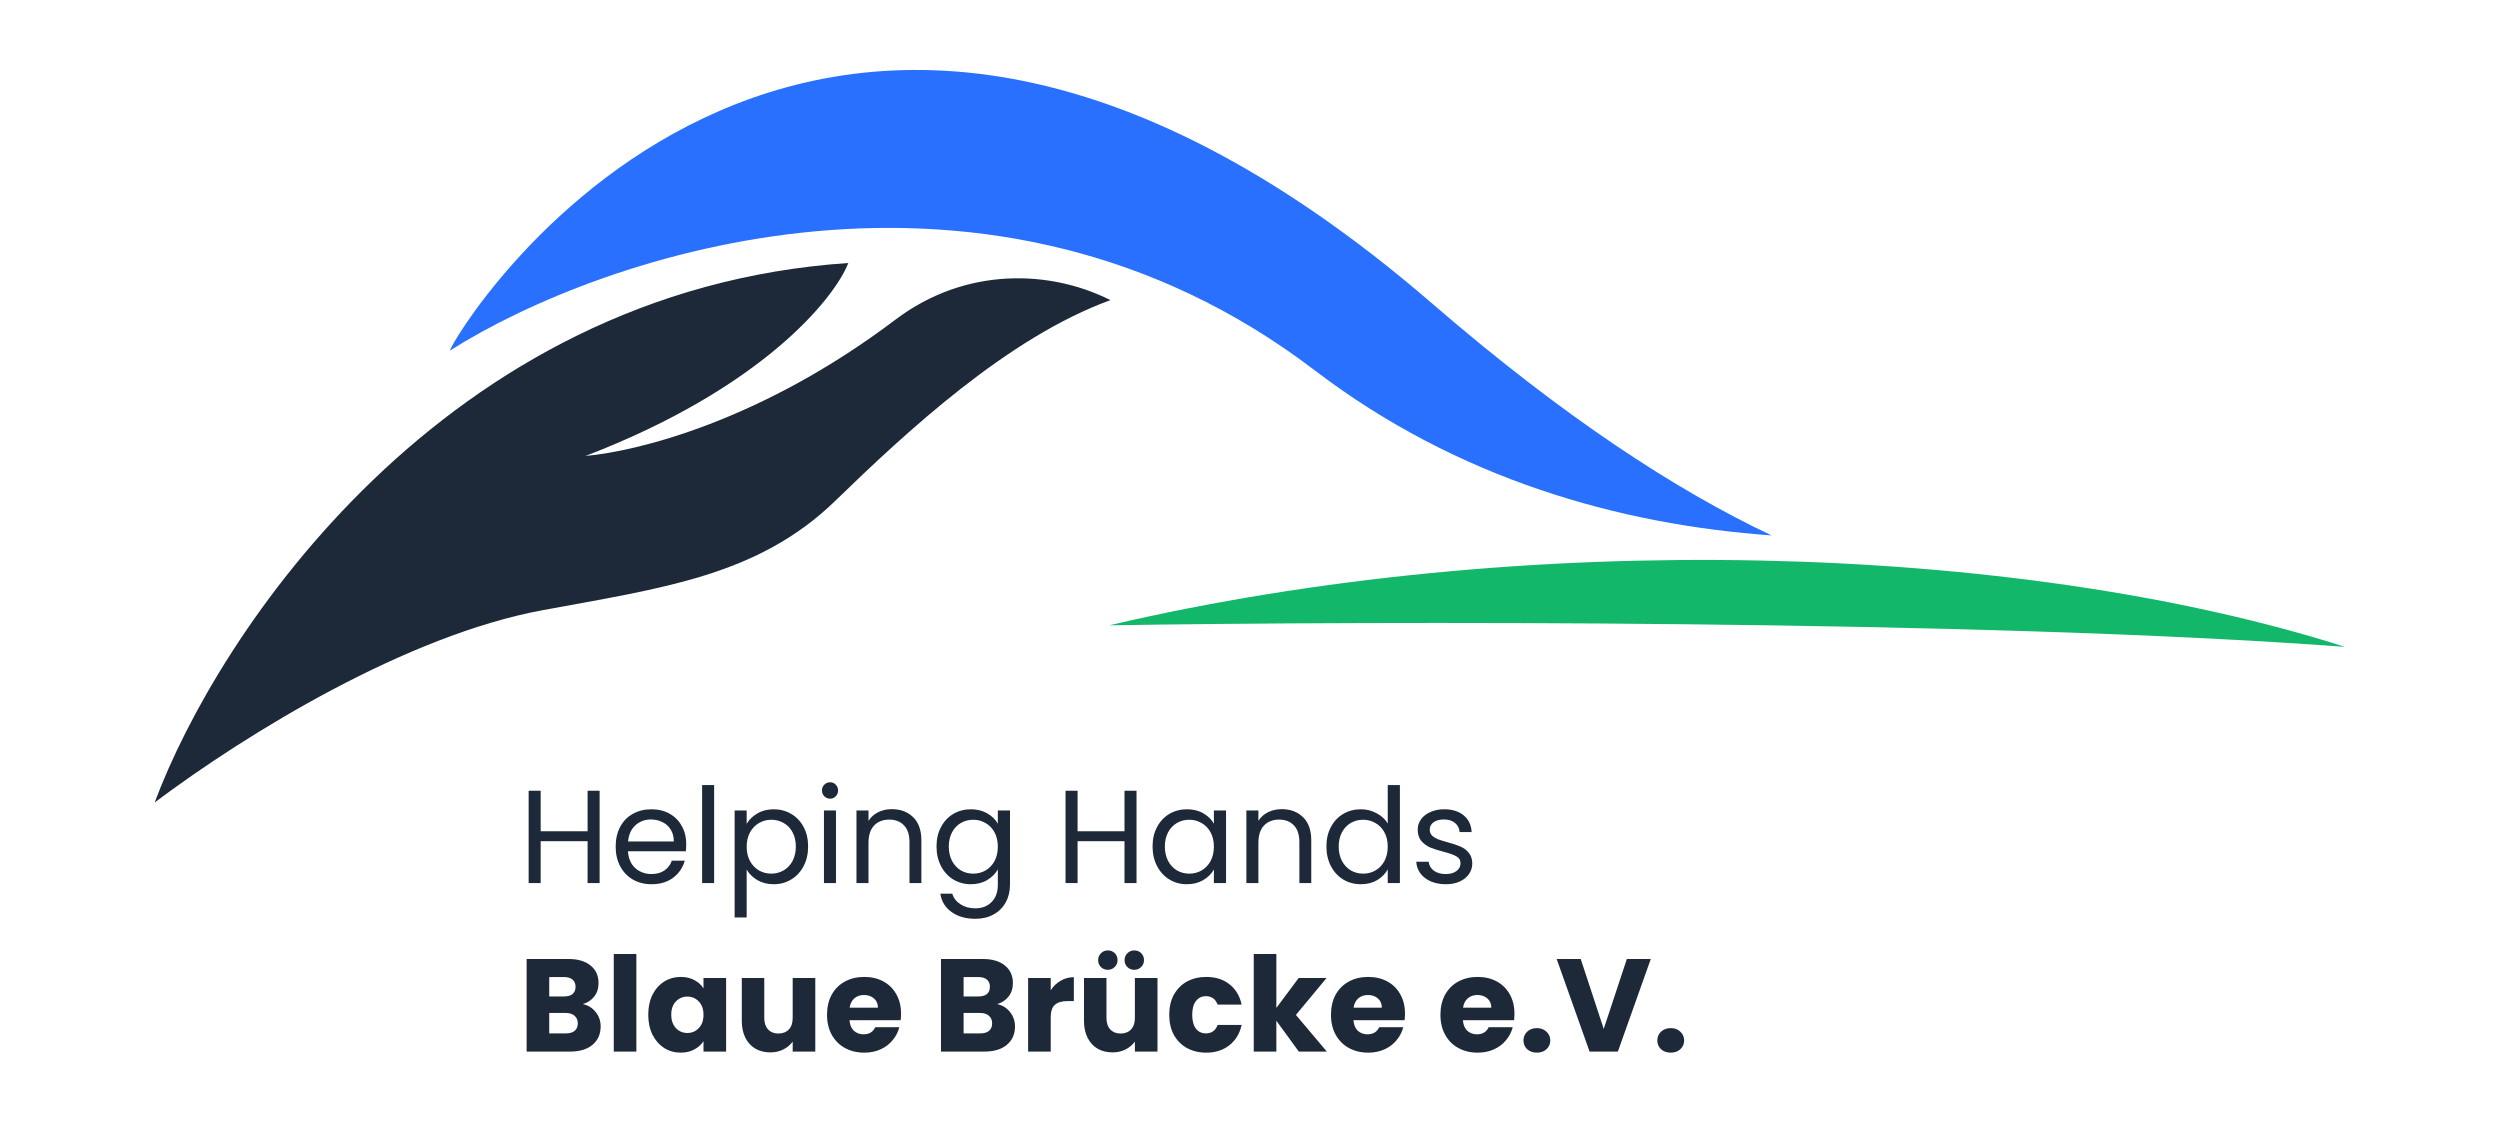 <svg width="9087" height="4078" viewBox="0 0 9087 4078" fill="none" xmlns="http://www.w3.org/2000/svg">
<rect width="9087" height="4078" fill="white"/>
<path fill-rule="evenodd" clip-rule="evenodd" d="M5206.79 1104.21C2902.33 -886.33 1635.51 1238.78 1635.51 1274.32C2190.43 922.453 3595.93 444.178 4778.64 1346.01C5297.6 1741.73 5887.56 1907.09 6439.38 1946.1C6088.47 1780.61 5679.26 1512.31 5206.79 1104.21Z" fill="#2970FF"/>
<path d="M3083.53 955.934C1613.52 1054.48 790.194 2304.17 562.284 2916.7C899.959 2663.64 1478.12 2309.31 1972.48 2217.87C2407.35 2137.42 2755.19 2093.1 3035.77 1820.68C3294.68 1569.31 3664.19 1225.93 4036.22 1090.93C3819.88 981.58 3511.62 967.605 3254.47 1162.07C2767.81 1530.09 2316.85 1640.52 2128.32 1657.28C2767.81 1411.94 3031.59 1087.49 3083.53 955.934Z" fill="#1D2939"/>
<path d="M4031.88 2272.91C5533.69 1921.07 7328.93 1970.41 8523.93 2351.32C7196.18 2251.97 4976 2257.65 4031.88 2272.91Z" fill="#12B76A"/>
<path d="M2118.4 3649.72C2137.94 3653.88 2153.63 3663.63 2165.48 3678.97C2177.34 3693.99 2183.26 3711.26 2183.26 3730.76C2183.26 3758.89 2173.33 3781.26 2153.47 3797.89C2133.93 3814.19 2106.54 3822.34 2071.32 3822.34H1914.21V3485.73H2066.03C2100.3 3485.73 2127.05 3493.56 2146.27 3509.23C2165.81 3524.9 2175.57 3546.15 2175.57 3573C2175.57 3592.82 2170.29 3609.29 2159.72 3622.39C2149.47 3635.49 2135.7 3644.6 2118.4 3649.72ZM1996.37 3621.91H2050.18C2063.63 3621.91 2073.87 3619.03 2080.92 3613.28C2088.29 3607.2 2091.98 3598.42 2091.98 3586.91C2091.98 3575.4 2088.29 3566.61 2080.92 3560.53C2073.87 3554.46 2063.63 3551.42 2050.18 3551.42H1996.37V3621.91ZM2056.9 3756.17C2070.68 3756.17 2081.25 3753.14 2088.61 3747.06C2096.3 3740.67 2100.14 3731.56 2100.14 3719.73C2100.14 3707.9 2096.14 3698.63 2088.13 3691.92C2080.44 3685.21 2069.72 3681.85 2055.94 3681.85H1996.37V3756.17H2056.9ZM2313.06 3467.51V3822.34H2230.91V3467.51H2313.06ZM2356.27 3688.08C2356.27 3660.6 2361.4 3636.45 2371.64 3615.68C2382.21 3594.9 2396.47 3578.91 2414.4 3567.73C2432.34 3556.54 2452.36 3550.94 2474.46 3550.94C2493.35 3550.94 2509.86 3554.78 2523.94 3562.45C2538.36 3570.13 2549.41 3580.19 2557.1 3592.66V3554.78H2639.25V3822.34H2557.1V3784.46C2549.08 3796.93 2537.88 3807 2523.46 3814.67C2509.38 3822.34 2492.87 3826.18 2473.98 3826.18C2452.2 3826.18 2432.34 3820.58 2414.4 3809.4C2396.47 3797.89 2382.21 3781.74 2371.64 3760.97C2361.4 3739.87 2356.27 3715.57 2356.27 3688.08ZM2557.1 3688.56C2557.1 3668.1 2551.33 3651.96 2539.8 3640.13C2528.59 3628.3 2514.82 3622.39 2498.48 3622.39C2482.15 3622.39 2468.21 3628.3 2456.68 3640.13C2445.48 3651.64 2439.87 3667.62 2439.87 3688.08C2439.87 3708.55 2445.48 3724.85 2456.68 3736.99C2468.21 3748.82 2482.15 3754.73 2498.48 3754.73C2514.82 3754.73 2528.59 3748.82 2539.8 3736.99C2551.33 3725.16 2557.1 3709.03 2557.1 3688.56ZM2963.42 3554.78V3822.34H2881.26V3785.9C2872.93 3797.73 2861.57 3807.32 2847.15 3814.67C2833.05 3821.71 2817.37 3825.22 2800.07 3825.22C2779.57 3825.22 2761.47 3820.75 2745.78 3811.8C2730.08 3802.53 2717.91 3789.26 2709.26 3772C2700.62 3754.73 2696.29 3734.44 2696.29 3711.1V3554.78H2777.97V3700.07C2777.97 3717.97 2782.6 3731.87 2791.9 3741.79C2801.19 3751.7 2813.68 3756.65 2829.38 3756.65C2845.39 3756.65 2858.04 3751.7 2867.33 3741.79C2876.62 3731.87 2881.26 3717.97 2881.26 3700.07V3554.78H2963.42ZM3275.15 3684.25C3275.15 3691.92 3274.67 3699.92 3273.7 3708.22H3087.77C3089.05 3724.85 3094.33 3737.63 3103.63 3746.58C3113.24 3755.21 3124.92 3759.53 3138.7 3759.53C3159.19 3759.53 3173.45 3750.9 3181.46 3733.64H3268.9C3264.41 3751.22 3256.24 3767.05 3244.4 3781.11C3232.87 3795.17 3218.29 3806.2 3200.68 3814.19C3183.06 3822.19 3163.36 3826.18 3141.58 3826.18C3115.31 3826.18 3091.93 3820.58 3071.44 3809.4C3050.93 3798.21 3034.92 3782.22 3023.39 3761.45C3011.86 3740.67 3006.1 3716.37 3006.1 3688.56C3006.1 3660.75 3011.69 3636.45 3022.91 3615.68C3034.44 3594.9 3050.45 3578.91 3070.96 3567.73C3091.45 3556.54 3114.99 3550.94 3141.58 3550.94C3167.53 3550.94 3190.59 3556.38 3210.77 3567.25C3230.95 3578.12 3246.63 3593.62 3257.85 3613.76C3269.38 3633.9 3275.15 3657.4 3275.15 3684.25ZM3191.07 3662.67C3191.07 3648.61 3186.26 3637.41 3176.65 3629.1C3167.05 3620.8 3155.03 3616.64 3140.62 3616.64C3126.84 3616.64 3115.16 3620.63 3105.55 3628.62C3096.25 3636.62 3090.49 3647.96 3088.25 3662.67H3191.07ZM3624.49 3649.72C3644.02 3653.88 3659.72 3663.63 3671.57 3678.97C3683.42 3693.99 3689.35 3711.26 3689.35 3730.76C3689.35 3758.89 3679.42 3781.26 3659.56 3797.89C3640.02 3814.19 3612.64 3822.34 3577.41 3822.34H3420.3V3485.73H3572.12C3606.39 3485.73 3633.14 3493.56 3652.36 3509.23C3671.89 3524.9 3681.66 3546.15 3681.66 3573C3681.66 3592.82 3676.38 3609.29 3665.81 3622.39C3655.55 3635.49 3641.79 3644.6 3624.49 3649.72ZM3502.46 3621.91H3556.27C3569.72 3621.91 3579.97 3619.03 3587.02 3613.28C3594.38 3607.2 3598.07 3598.42 3598.07 3586.91C3598.07 3575.4 3594.38 3566.61 3587.02 3560.53C3579.97 3554.46 3569.72 3551.42 3556.27 3551.42H3502.46V3621.91ZM3562.99 3756.17C3576.76 3756.17 3587.33 3753.14 3594.7 3747.06C3602.39 3740.67 3606.23 3731.56 3606.23 3719.73C3606.23 3707.9 3602.22 3698.63 3594.22 3691.92C3586.54 3685.21 3575.8 3681.85 3562.03 3681.85H3502.46V3756.17H3562.99ZM3819.16 3599.37C3828.76 3584.67 3840.78 3573.16 3855.19 3564.85C3869.6 3556.22 3885.61 3551.9 3903.23 3551.9V3638.69H3880.65C3860.15 3638.69 3844.78 3643.17 3834.53 3652.12C3824.27 3660.75 3819.16 3676.1 3819.16 3698.15V3822.34H3737V3554.78H3819.16V3599.37ZM4207.22 3554.78V3822.34H4125.07V3785.9C4116.74 3797.73 4105.37 3807.32 4090.96 3814.67C4076.87 3821.71 4061.17 3825.22 4043.87 3825.22C4023.38 3825.22 4005.28 3820.75 3989.58 3811.8C3973.9 3802.53 3961.72 3789.26 3953.07 3772C3944.42 3754.73 3940.1 3734.44 3940.1 3711.1V3554.78H4021.77V3700.07C4021.77 3717.97 4026.42 3731.87 4035.7 3741.79C4045 3751.7 4057.49 3756.65 4073.18 3756.65C4089.2 3756.65 4101.85 3751.7 4111.13 3741.79C4120.43 3731.87 4125.07 3717.97 4125.07 3700.07V3554.78H4207.22ZM4026.58 3525.05C4016.66 3525.05 4008.32 3521.7 4001.59 3514.98C3994.87 3508.27 3991.5 3499.96 3991.5 3490.05C3991.5 3480.13 3994.87 3471.83 4001.59 3465.11C4008.32 3458.08 4016.66 3454.56 4026.58 3454.56C4036.83 3454.56 4045.31 3457.92 4052.04 3464.63C4058.77 3471.35 4062.13 3479.82 4062.13 3490.05C4062.13 3499.96 4058.61 3508.27 4051.56 3514.98C4044.83 3521.7 4036.51 3525.05 4026.58 3525.05ZM4122.67 3525.05C4112.74 3525.05 4104.41 3521.7 4097.68 3514.98C4090.96 3508.27 4087.59 3499.96 4087.59 3490.05C4087.59 3480.13 4090.96 3471.83 4097.68 3465.11C4104.41 3458.08 4112.74 3454.56 4122.67 3454.56C4132.92 3454.56 4141.4 3457.92 4148.13 3464.63C4154.86 3471.35 4158.22 3479.82 4158.22 3490.05C4158.22 3499.96 4154.7 3508.27 4147.65 3514.98C4140.92 3521.7 4132.6 3525.05 4122.67 3525.05ZM4249.9 3688.56C4249.9 3660.75 4255.51 3636.45 4266.72 3615.68C4278.25 3594.9 4294.1 3578.91 4314.28 3567.73C4334.78 3556.54 4358.17 3550.94 4384.42 3550.94C4418.06 3550.94 4446.09 3559.73 4468.5 3577.32C4491.25 3594.9 4506.15 3619.67 4513.18 3651.64H4425.74C4418.38 3631.18 4404.12 3620.95 4382.98 3620.95C4367.93 3620.95 4355.92 3626.86 4346.95 3638.69C4337.99 3650.2 4333.5 3666.83 4333.5 3688.56C4333.5 3710.3 4337.99 3727.08 4346.95 3738.91C4355.92 3750.42 4367.93 3756.17 4382.98 3756.17C4404.12 3756.17 4418.38 3745.95 4425.74 3725.48H4513.18C4506.15 3756.81 4491.25 3781.43 4468.5 3799.33C4445.77 3817.23 4417.74 3826.18 4384.42 3826.18C4358.17 3826.18 4334.78 3820.58 4314.28 3809.4C4294.1 3798.21 4278.25 3782.22 4266.72 3761.45C4255.51 3740.67 4249.9 3716.37 4249.9 3688.56ZM4720.97 3822.34L4639.29 3710.14V3822.34H4557.13V3467.51H4639.29V3663.63L4720.49 3554.78H4821.86L4710.4 3689.04L4822.82 3822.34H4720.97ZM5106.85 3684.25C5106.85 3691.92 5106.37 3699.92 5105.41 3708.22H4919.47C4920.75 3724.85 4926.03 3737.63 4935.33 3746.58C4944.94 3755.21 4956.62 3759.53 4970.4 3759.53C4990.89 3759.53 5005.15 3750.9 5013.16 3733.64H5100.6C5096.11 3751.22 5087.94 3767.05 5076.1 3781.11C5064.57 3795.17 5049.99 3806.2 5032.38 3814.19C5014.76 3822.19 4995.06 3826.18 4973.28 3826.18C4947.02 3826.18 4923.63 3820.58 4903.14 3809.4C4882.64 3798.21 4866.62 3782.22 4855.09 3761.45C4843.56 3740.67 4837.8 3716.37 4837.8 3688.56C4837.8 3660.75 4843.4 3636.45 4854.61 3615.68C4866.14 3594.9 4882.16 3578.91 4902.66 3567.73C4923.15 3556.54 4946.69 3550.94 4973.28 3550.94C4999.23 3550.94 5022.29 3556.38 5042.47 3567.25C5062.65 3578.12 5078.33 3593.62 5089.55 3613.76C5101.08 3633.9 5106.85 3657.4 5106.85 3684.25ZM5022.77 3662.67C5022.77 3648.61 5017.97 3637.41 5008.36 3629.1C4998.75 3620.8 4986.74 3616.64 4972.32 3616.64C4958.55 3616.64 4946.86 3620.63 4937.25 3628.62C4927.95 3636.62 4922.19 3647.96 4919.95 3662.67H5022.77ZM5504.72 3684.25C5504.72 3691.92 5504.24 3699.92 5503.28 3708.22H5317.34C5318.62 3724.85 5323.9 3737.63 5333.2 3746.58C5342.81 3755.21 5354.49 3759.53 5368.27 3759.53C5388.76 3759.53 5403.02 3750.9 5411.03 3733.64H5498.47C5493.98 3751.22 5485.81 3767.05 5473.97 3781.11C5462.44 3795.17 5447.86 3806.2 5430.25 3814.19C5412.63 3822.19 5392.93 3826.18 5371.15 3826.18C5344.89 3826.18 5321.5 3820.58 5301.01 3809.4C5280.5 3798.21 5264.49 3782.22 5252.96 3761.45C5241.43 3740.67 5235.67 3716.37 5235.67 3688.56C5235.67 3660.75 5241.26 3636.45 5252.48 3615.68C5264.01 3594.9 5280.02 3578.91 5300.53 3567.73C5321.02 3556.54 5344.56 3550.94 5371.15 3550.94C5397.1 3550.94 5420.16 3556.38 5440.34 3567.25C5460.52 3578.12 5476.2 3593.62 5487.42 3613.76C5498.95 3633.9 5504.72 3657.4 5504.72 3684.25ZM5420.64 3662.67C5420.64 3648.61 5415.83 3637.41 5406.23 3629.1C5396.62 3620.8 5384.61 3616.64 5370.19 3616.64C5356.42 3616.64 5344.73 3620.63 5335.12 3628.62C5325.82 3636.62 5320.06 3647.96 5317.82 3662.67H5420.64ZM5586.49 3826.18C5572.08 3826.18 5560.22 3822.02 5550.94 3813.71C5541.96 3805.08 5537.48 3794.53 5537.48 3782.07C5537.48 3769.28 5541.96 3758.57 5550.94 3749.94C5560.22 3741.31 5572.08 3736.99 5586.49 3736.99C5600.58 3736.99 5612.11 3741.31 5621.08 3749.94C5630.37 3758.57 5635.01 3769.28 5635.01 3782.07C5635.01 3794.53 5630.37 3805.08 5621.08 3813.71C5612.11 3822.02 5600.58 3826.18 5586.49 3826.18ZM6000.26 3485.73L5880.63 3822.34H5777.81L5658.18 3485.73H5745.63L5829.22 3739.87L5913.3 3485.73H6000.26ZM6073.04 3826.18C6058.62 3826.18 6046.77 3822.02 6037.48 3813.71C6028.51 3805.08 6024.03 3794.53 6024.03 3782.07C6024.03 3769.28 6028.51 3758.57 6037.48 3749.94C6046.77 3741.31 6058.62 3736.99 6073.04 3736.99C6087.13 3736.99 6098.66 3741.31 6107.63 3749.94C6116.91 3758.57 6121.56 3769.28 6121.56 3782.07C6121.56 3794.53 6116.91 3805.08 6107.63 3813.71C6098.66 3822.02 6087.13 3826.18 6073.04 3826.18Z" fill="#1D2939"/>
<path d="M2179.51 2874.16V3209.68H2135.79V3057.57H1965.26V3209.68H1921.54V2874.16H1965.26V3021.46H2135.79V2874.16H2179.51ZM2494.33 3067.68C2494.33 3076.02 2493.85 3084.85 2492.89 3094.15H2282.49C2284.1 3120.15 2292.9 3140.52 2308.91 3155.29C2325.24 3169.73 2344.94 3176.95 2367.99 3176.95C2386.9 3176.95 2402.58 3172.62 2415.07 3163.95C2427.89 3154.96 2436.86 3143.1 2441.97 3128.33H2489.05C2482.01 3153.69 2467.91 3174.39 2446.78 3190.43C2425.64 3206.16 2399.39 3214.02 2367.99 3214.02C2343.02 3214.02 2320.61 3208.4 2300.74 3197.17C2281.21 3185.94 2265.84 3170.05 2254.63 3149.51C2243.42 3128.66 2237.81 3104.59 2237.81 3077.3C2237.81 3050.02 2243.26 3026.12 2254.15 3005.58C2265.04 2985.04 2280.25 2969.32 2299.78 2958.4C2319.64 2947.18 2342.38 2941.56 2367.99 2941.56C2392.97 2941.56 2415.07 2947.01 2434.29 2957.92C2453.5 2968.84 2468.24 2983.92 2478.48 3003.17C2489.05 3022.1 2494.33 3043.61 2494.33 3067.68ZM2449.18 3058.53C2449.18 3041.84 2445.5 3027.57 2438.13 3015.69C2430.77 3003.5 2420.68 2994.35 2407.87 2988.25C2395.38 2981.83 2381.45 2978.62 2366.07 2978.62C2343.98 2978.62 2325.08 2985.69 2309.39 2999.8C2294.02 3013.92 2285.21 3033.5 2282.97 3058.53H2449.18ZM2595.75 2853.46V3209.68H2552.04V2853.46H2595.75ZM2713.97 2994.51C2722.62 2979.43 2735.42 2966.91 2752.4 2956.96C2769.7 2946.69 2789.7 2941.56 2812.45 2941.56C2835.82 2941.56 2856.96 2947.18 2875.86 2958.4C2895.08 2969.63 2910.12 2985.52 2921.02 3006.06C2931.9 3026.28 2937.35 3049.87 2937.35 3076.82C2937.35 3103.46 2931.9 3127.21 2921.02 3148.07C2910.12 3168.92 2895.08 3185.13 2875.86 3196.69C2856.96 3208.24 2835.82 3214.02 2812.45 3214.02C2790.03 3214.02 2770.18 3209.05 2752.88 3199.09C2735.9 3188.83 2722.93 3176.14 2713.97 3161.06V3334.84H2670.26V2945.89H2713.97V2994.51ZM2892.67 3076.82C2892.67 3056.93 2888.66 3039.6 2880.66 3024.83C2872.65 3010.07 2861.76 2998.84 2848 2991.14C2834.55 2983.44 2819.66 2979.58 2803.32 2979.58C2787.3 2979.58 2772.41 2983.59 2758.65 2991.62C2745.2 2999.32 2734.31 3010.72 2725.98 3025.8C2717.97 3040.56 2713.97 3057.72 2713.97 3077.3C2713.97 3097.2 2717.97 3114.7 2725.98 3129.77C2734.31 3144.54 2745.2 3155.93 2758.65 3163.95C2772.41 3171.65 2787.3 3175.51 2803.32 3175.51C2819.66 3175.51 2834.55 3171.65 2848 3163.95C2861.76 3155.93 2872.65 3144.54 2880.66 3129.77C2888.66 3114.7 2892.67 3097.04 2892.67 3076.82ZM3017.46 2903.04C3009.14 2903.04 3002.09 2900.16 2996.33 2894.38C2990.56 2888.6 2987.68 2881.54 2987.68 2873.2C2987.68 2864.86 2990.56 2857.79 2996.33 2852.02C3002.09 2846.24 3009.14 2843.35 3017.46 2843.35C3025.47 2843.35 3032.2 2846.24 3037.64 2852.02C3043.4 2857.79 3046.29 2864.86 3046.29 2873.2C3046.29 2881.54 3043.4 2888.6 3037.64 2894.38C3032.2 2900.16 3025.47 2903.04 3017.46 2903.04ZM3038.6 2945.89V3209.68H2994.89V2945.89H3038.6ZM3241.37 2941.07C3273.38 2941.07 3299.32 2950.86 3319.19 2970.44C3339.04 2989.69 3348.97 3017.61 3348.97 3054.2V3209.68H3305.74V3060.46C3305.74 3034.14 3299.17 3014.09 3286.04 3000.28C3272.9 2986.17 3254.97 2979.1 3232.24 2979.1C3209.18 2979.1 3190.76 2986.32 3177 3000.76C3163.55 3015.21 3156.82 3036.23 3156.82 3063.83V3209.68H3113.11V2945.89H3156.82V2983.44C3165.47 2969.96 3177.15 2959.52 3191.89 2952.15C3206.94 2944.77 3223.42 2941.07 3241.37 2941.07ZM3528.94 2941.56C3551.68 2941.56 3571.53 2946.53 3588.51 2956.48C3605.8 2966.43 3618.61 2978.95 3626.94 2994.03V2945.89H3671.13V3215.46C3671.13 3239.53 3666.01 3260.87 3655.76 3279.48C3645.51 3298.41 3630.78 3313.18 3611.57 3323.77C3592.66 3334.36 3570.57 3339.66 3545.28 3339.66C3510.69 3339.66 3481.87 3331.47 3458.81 3315.11C3435.75 3298.74 3422.13 3276.44 3417.98 3248.19H3461.21C3466.01 3264.24 3475.93 3277.08 3490.99 3286.7C3506.04 3296.66 3524.14 3301.63 3545.28 3301.63C3569.29 3301.63 3588.82 3294.08 3603.88 3279C3619.25 3263.92 3626.94 3242.74 3626.94 3215.46V3160.1C3618.29 3175.51 3605.48 3188.35 3588.51 3198.61C3571.53 3208.88 3551.68 3214.02 3528.94 3214.02C3505.56 3214.02 3484.27 3208.24 3465.05 3196.69C3446.15 3185.13 3431.26 3168.92 3420.38 3148.07C3409.49 3127.21 3404.05 3103.46 3404.05 3076.82C3404.05 3049.87 3409.49 3026.28 3420.38 3006.06C3431.26 2985.52 3446.15 2969.63 3465.05 2958.4C3484.27 2947.18 3505.56 2941.56 3528.94 2941.56ZM3626.94 3077.3C3626.94 3057.41 3622.93 3040.08 3614.93 3025.32C3606.92 3010.55 3596.03 2999.32 3582.26 2991.62C3568.81 2983.59 3553.92 2979.58 3537.59 2979.58C3521.26 2979.58 3506.37 2983.44 3492.91 2991.14C3479.46 2998.84 3468.73 3010.07 3460.73 3024.83C3452.72 3039.6 3448.72 3056.93 3448.72 3076.82C3448.72 3097.04 3452.72 3114.7 3460.73 3129.77C3468.73 3144.54 3479.46 3155.93 3492.91 3163.95C3506.37 3171.65 3521.26 3175.51 3537.59 3175.51C3553.92 3175.51 3568.81 3171.65 3582.26 3163.95C3596.03 3155.93 3606.92 3144.54 3614.93 3129.77C3622.93 3114.7 3626.94 3097.2 3626.94 3077.3ZM4131.03 2874.16V3209.68H4087.32V3057.57H3916.79V3209.68H3873.07V2874.16H3916.79V3021.46H4087.32V2874.16H4131.03ZM4189.34 3076.82C4189.34 3049.87 4194.79 3026.28 4205.67 3006.06C4216.57 2985.52 4231.46 2969.63 4250.35 2958.4C4269.56 2947.18 4290.87 2941.56 4314.24 2941.56C4337.3 2941.56 4357.32 2946.53 4374.28 2956.48C4391.27 2966.43 4403.91 2978.95 4412.23 2994.03V2945.89H4456.43V3209.68H4412.23V3160.58C4403.59 3175.99 4390.62 3188.83 4373.32 3199.09C4356.35 3209.05 4336.5 3214.02 4313.76 3214.02C4290.39 3214.02 4269.25 3208.24 4250.35 3196.69C4231.46 3185.13 4216.57 3168.92 4205.67 3148.07C4194.79 3127.21 4189.34 3103.46 4189.34 3076.82ZM4412.23 3077.3C4412.23 3057.41 4408.24 3040.08 4400.23 3025.32C4392.23 3010.55 4381.33 2999.32 4367.56 2991.62C4354.11 2983.59 4339.22 2979.58 4322.88 2979.58C4306.55 2979.58 4291.66 2983.44 4278.21 2991.14C4264.76 2998.84 4254.03 3010.07 4246.02 3024.83C4238.03 3039.6 4234.02 3056.93 4234.02 3076.82C4234.02 3097.04 4238.03 3114.7 4246.02 3129.77C4254.03 3144.54 4264.76 3155.93 4278.21 3163.95C4291.66 3171.65 4306.55 3175.51 4322.88 3175.51C4339.22 3175.51 4354.11 3171.65 4367.56 3163.95C4381.33 3155.93 4392.23 3144.54 4400.23 3129.77C4408.24 3114.7 4412.23 3097.2 4412.23 3077.3ZM4658.57 2941.07C4690.59 2941.07 4716.53 2950.86 4736.39 2970.44C4756.24 2989.69 4766.18 3017.61 4766.18 3054.2V3209.68H4722.94V3060.46C4722.94 3034.14 4716.37 3014.09 4703.25 3000.28C4690.11 2986.17 4672.18 2979.1 4649.44 2979.1C4626.39 2979.1 4607.96 2986.32 4594.2 3000.76C4580.75 3015.21 4574.03 3036.23 4574.03 3063.83V3209.68H4530.31V2945.89H4574.03V2983.44C4582.67 2969.96 4594.36 2959.52 4609.09 2952.15C4624.14 2944.77 4640.63 2941.07 4658.57 2941.07ZM4821.25 3076.82C4821.25 3049.87 4826.69 3026.28 4837.58 3006.06C4848.46 2985.52 4863.36 2969.63 4882.26 2958.4C4901.47 2947.18 4922.92 2941.56 4946.63 2941.56C4967.12 2941.56 4986.18 2946.37 5003.79 2956C5021.4 2965.3 5034.85 2977.66 5044.15 2993.06V2853.46H5088.34V3209.68H5044.15V3160.1C5035.5 3175.83 5022.68 3188.83 5005.72 3199.09C4988.73 3209.05 4968.88 3214.02 4946.15 3214.02C4922.77 3214.02 4901.47 3208.24 4882.26 3196.69C4863.36 3185.13 4848.46 3168.92 4837.58 3148.07C4826.69 3127.21 4821.25 3103.46 4821.25 3076.82ZM5044.15 3077.3C5044.15 3057.41 5040.13 3040.08 5032.14 3025.32C5024.13 3010.55 5013.23 2999.32 4999.47 2991.62C4986.02 2983.59 4971.13 2979.58 4954.8 2979.58C4938.46 2979.58 4923.57 2983.44 4910.12 2991.14C4896.67 2998.84 4885.93 3010.07 4877.93 3024.83C4869.92 3039.6 4865.93 3056.93 4865.93 3076.82C4865.93 3097.04 4869.92 3114.7 4877.93 3129.77C4885.93 3144.54 4896.67 3155.93 4910.12 3163.95C4923.57 3171.65 4938.46 3175.51 4954.8 3175.51C4971.13 3175.51 4986.02 3171.65 4999.47 3163.95C5013.23 3155.93 5024.13 3144.54 5032.14 3129.77C5040.13 3114.7 5044.15 3097.2 5044.15 3077.3ZM5255.4 3214.02C5235.23 3214.02 5217.13 3210.65 5201.12 3203.91C5185.1 3196.84 5172.45 3187.22 5163.17 3175.02C5153.88 3162.51 5148.76 3148.22 5147.8 3132.18H5192.95C5194.23 3145.34 5200.32 3156.09 5211.21 3164.43C5222.41 3172.77 5236.98 3176.95 5254.92 3176.95C5271.57 3176.95 5284.71 3173.26 5294.31 3165.88C5303.92 3158.5 5308.72 3149.19 5308.72 3137.96C5308.72 3126.41 5303.6 3117.9 5293.35 3112.45C5283.1 3106.67 5267.24 3101.05 5245.79 3095.6C5226.26 3090.46 5210.25 3085.33 5197.76 3080.19C5185.58 3074.74 5175.01 3066.87 5166.05 3056.61C5157.41 3046.01 5153.08 3032.21 5153.08 3015.21C5153.08 3001.73 5157.08 2989.37 5165.09 2978.14C5173.09 2966.91 5184.46 2958.08 5199.2 2951.66C5213.92 2944.92 5230.73 2941.56 5249.64 2941.56C5278.77 2941.56 5302.31 2948.93 5320.25 2963.7C5338.18 2978.46 5347.79 2998.68 5349.08 3024.35H5305.36C5304.4 3010.55 5298.79 2999.48 5288.55 2991.14C5278.62 2982.8 5265.17 2978.62 5248.2 2978.62C5232.5 2978.62 5220.01 2981.99 5210.73 2988.73C5201.43 2995.47 5196.8 3004.29 5196.8 3015.21C5196.8 3023.87 5199.51 3031.09 5204.96 3036.87C5210.73 3042.32 5217.77 3046.82 5226.1 3050.35C5234.75 3053.56 5246.59 3057.24 5261.65 3061.42C5280.54 3066.56 5295.91 3071.68 5307.76 3076.82C5319.6 3081.64 5329.69 3089.01 5338.03 3098.97C5346.67 3108.92 5351.15 3121.92 5351.48 3137.96C5351.48 3152.4 5347.47 3165.4 5339.47 3176.95C5331.46 3188.5 5320.08 3197.65 5305.36 3204.39C5290.95 3210.8 5274.29 3214.02 5255.4 3214.02Z" fill="#1D2939"/>
</svg>
